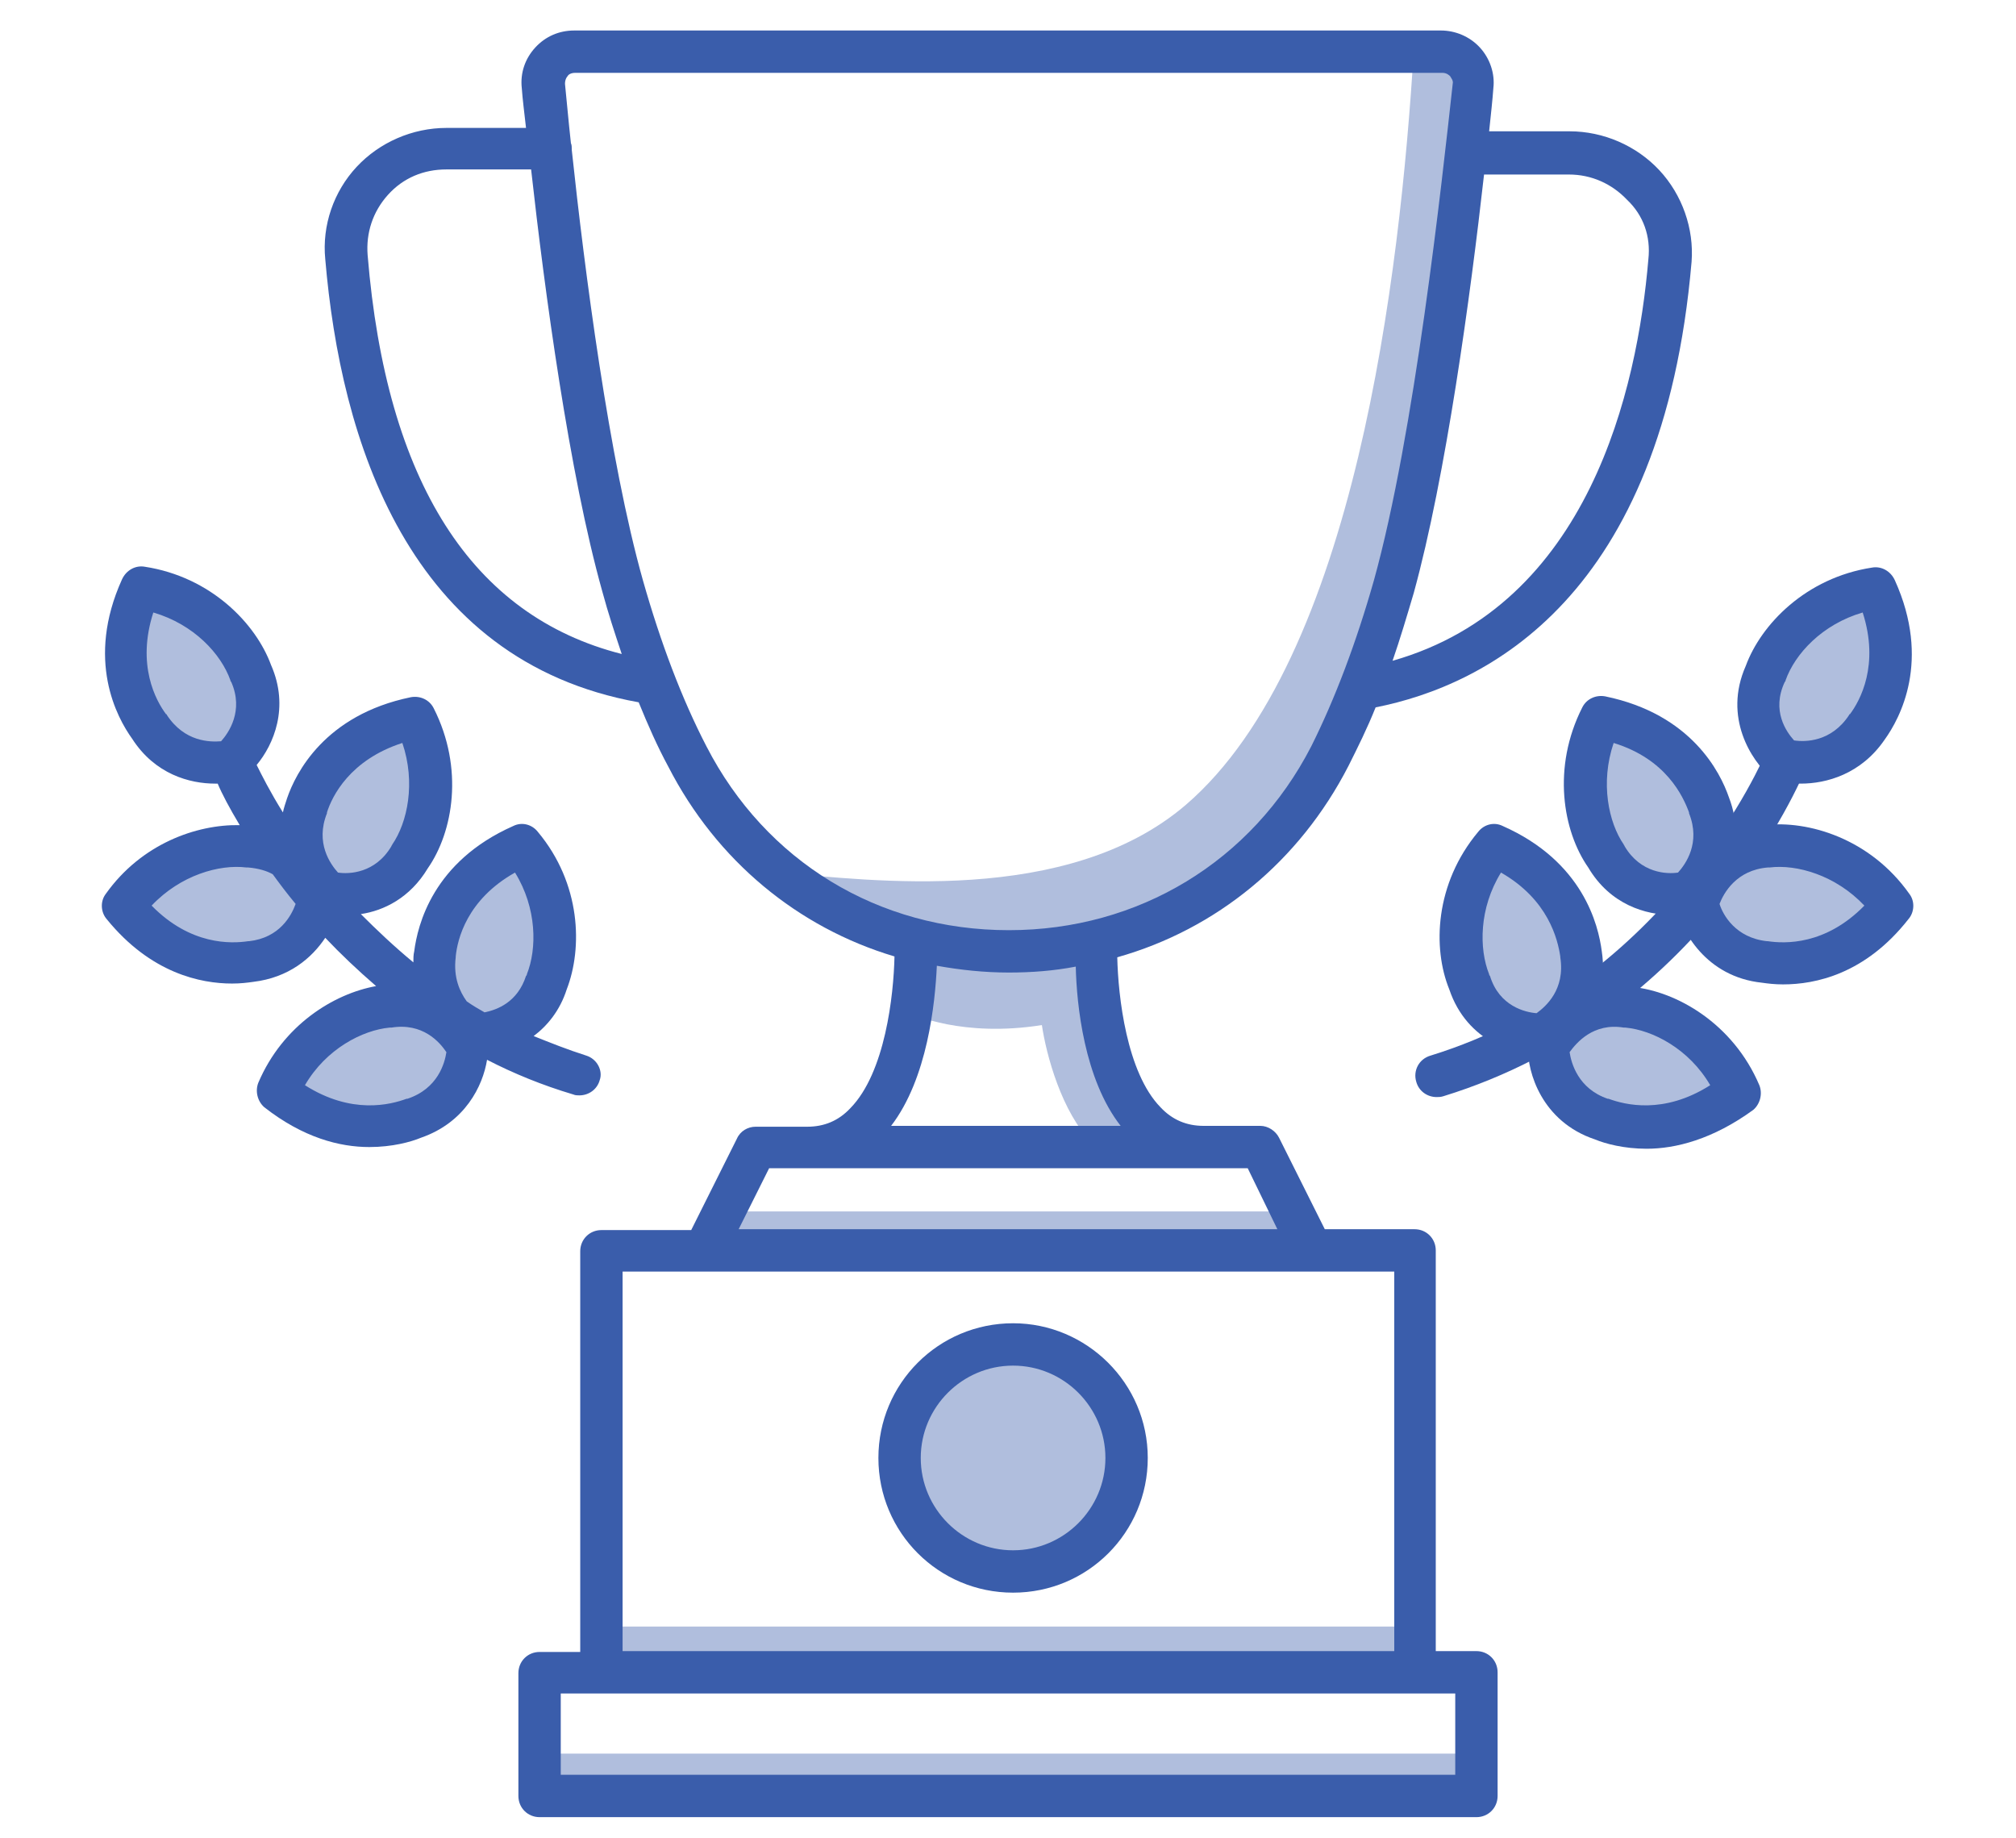 <?xml version="1.0" encoding="utf-8"?>
<!-- Generator: Adobe Illustrator 24.2.0, SVG Export Plug-In . SVG Version: 6.00 Build 0)  -->
<svg version="1.1" id="Layer_1" xmlns="http://www.w3.org/2000/svg" xmlns:xlink="http://www.w3.org/1999/xlink" x="0px" y="0px"
	 viewBox="0 0 238 217" style="enable-background:new 0 0 238 217;" xml:space="preserve">
<style type="text/css">
	.st0{fill:#99C8CD;}
	.st1{fill:#EDDEE8;}
	.st2{fill:#E7D2E0;}
	.st3{fill:#B0BEDD;}
	.st4{fill:#DABCD1;}
	.st5{fill:none;stroke:#852065;stroke-width:5;stroke-linecap:round;stroke-linejoin:round;stroke-miterlimit:10;}
	.st6{fill:none;stroke:#A4588C;stroke-width:5;stroke-linecap:round;stroke-linejoin:round;stroke-miterlimit:10;}
	.st7{fill:none;stroke:#DABCD1;stroke-width:5;stroke-linecap:round;stroke-linejoin:round;stroke-miterlimit:10;}
	.st8{fill:#852065;}
	.st9{fill:#A4588C;}
	.st10{fill:none;stroke:#3A5DAB;stroke-width:5;stroke-linecap:round;stroke-linejoin:round;stroke-miterlimit:10;}
	.st11{fill:#3A5DAB;}
	.st12{fill:none;stroke:#007482;stroke-width:5;stroke-linecap:round;stroke-linejoin:round;stroke-miterlimit:10;}
	.st13{fill:#99C8CD;stroke:#007482;stroke-width:5;stroke-linecap:round;stroke-linejoin:round;stroke-miterlimit:10;}
	.st14{fill:#007482;}
</style>
<circle class="st3" cx="119.6" cy="172.1" r="13.4"/>
<rect x="86" y="143" class="st3" width="67" height="4"/>
<rect x="71" y="192" class="st3" width="96" height="6"/>
<rect x="66" y="207" class="st3" width="108" height="6"/>
<path class="st3" d="M136,134l-6.7-21.7L109,112l-1.3,7.7c0,0,5.9,2.8,15.3,1.3c0.5,3.4,2.3,10.3,6,14L136,134z"/>
<path class="st3" d="M170.2,6h-3.3c-1.6,26.3-6.9,71.8-26.9,89c-14,12-37.3,8.9-48,8c19.9,11.7,53,9.4,64.9-13.7
	c3.2-6.2,5.7-13,7.6-20.1c4.9-17.7,8.2-48.1,9.3-59.1C174.1,7.9,172.4,6,170.2,6z"/>
<path class="st11" d="M195.9,20.1c-2.7-2.9-6.6-4.6-10.6-4.6h-9.5c0.2-1.9,0.4-3.7,0.5-5.1c0.2-1.7-0.4-3.5-1.6-4.8
	c-1.2-1.3-2.9-2-4.6-2H67.8c-1.8,0-3.4,0.7-4.6,2c-1.2,1.3-1.8,3-1.6,4.8c0.1,1.4,0.3,2.9,0.5,4.7h-9.4c-4,0-7.9,1.7-10.6,4.6
	c-2.7,2.9-4.1,6.9-3.7,10.9c1.8,21.2,9.7,47.4,37,52.3c1.1,2.7,2.2,5.2,3.5,7.6c5.7,11.1,15.3,19,26.7,22.4
	c-0.1,4.6-1.1,13.7-5.2,17.9c-1.4,1.5-3.1,2.2-5.1,2.2h-6.1c-0.9,0-1.8,0.5-2.2,1.4l-5.4,10.8H71c-1.4,0-2.5,1.1-2.5,2.5v47.3h-4.8
	c-1.4,0-2.5,1.1-2.5,2.5V212c0,1.4,1.1,2.5,2.5,2.5h110.6c1.4,0,2.5-1.1,2.5-2.5v-14.6c0-1.4-1.1-2.5-2.5-2.5h-4.8v-47.3
	c0-1.4-1.1-2.5-2.5-2.5h-10.6l-5.4-10.8c-0.4-0.8-1.3-1.4-2.2-1.4h-6.7c-2,0-3.7-0.7-5.1-2.2c-4-4.1-5-13.1-5.1-17.7
	c11.7-3.3,21.5-11.3,27.3-22.6c1.1-2.2,2.2-4.4,3.2-6.9c13.1-2.6,33.9-13,37.3-52.6C200,27,198.6,23,195.9,20.1z M43.4,30.1
	c-0.2-2.6,0.6-5.1,2.4-7.1c1.8-2,4.2-3,6.9-3h10c1.6,14.4,4.5,35.9,8.4,49.8c0.7,2.6,1.5,5,2.3,7.4C55.7,72.7,45.6,56.9,43.4,30.1z
	 M171.8,209.5H66.2v-9.6H71h96h4.8V209.5z M164.5,194.9h-91v-44.8h9.7h71.7h9.7V194.9z M150.8,145.1H87.2l3.6-7.2h56.5L150.8,145.1z
	 M132.3,132.9h-27.1c4.3-5.6,5.2-14.5,5.4-18.9c2.8,0.5,5.6,0.8,8.5,0.8c2.7,0,5.3-0.2,7.9-0.7C127.1,118.6,128,127.4,132.3,132.9z
	 M162.2,68.5c-2.1,7.4-4.6,14-7.4,19.6c-7,13.6-20.4,21.7-35.7,21.7c-15.4,0-28.7-8.1-35.7-21.7c-2.9-5.6-5.4-12.2-7.5-19.6
	c-4-14.2-6.9-36.7-8.4-50.8c0,0,0-0.1,0-0.1c0-0.2,0-0.5-0.1-0.7c-0.3-2.7-0.5-5.1-0.7-7c0-0.5,0.2-0.8,0.3-0.9
	c0.1-0.2,0.4-0.4,0.9-0.4h102.4c0.5,0,0.8,0.3,0.9,0.4c0.1,0.2,0.4,0.5,0.3,0.9C170.2,21.7,167,51.2,162.2,68.5z M194.6,30.6
	c-1.3,15.3-7,40.8-30.2,47.4c0.9-2.6,1.7-5.3,2.5-8c3.8-13.8,6.7-35.1,8.3-49.4h10c2.7,0,5.1,1.1,6.9,3
	C194,25.4,194.9,27.9,194.6,30.6z"/>
<path class="st11" d="M119.6,188c-8.8,0-15.9-7.1-15.9-15.9s7.1-15.9,15.9-15.9c8.7,0,15.9,7.1,15.9,15.9S128.4,188,119.6,188z
	 M119.6,161.2c-6,0-10.9,4.9-10.9,10.9s4.9,10.9,10.9,10.9c6,0,10.9-4.9,10.9-10.9S125.6,161.2,119.6,161.2z"/>
<path class="st3" d="M27.4,89.8c0,0,5-4.2,2.2-10.3c-1.4-4-5.9-9-13-10c-3.2,7.2-1.5,13,1,16.4C21.2,91.4,27.4,89.8,27.4,89.8z"/>
<path class="st3" d="M38.7,105.3c0,0,6.3,1.6,9.7-4.2c2.4-3.5,3.9-10,0.6-16.4c-7.7,1.6-11.4,6.3-12.7,10.3
	C33.8,101.3,38.7,105.3,38.7,105.3z"/>
<path class="st3" d="M37.6,106.6c0,0-1.5-6.3-8.2-6.7c-4.2-0.5-10.7,1.2-14.8,7c4.9,6.1,10.9,7.2,15,6.6
	C36.2,112.9,37.6,106.6,37.6,106.6z"/>
<path class="st3" d="M56,122.1c0,0,6.5,0.2,8.5-6.2c1.6-3.9,1.6-10.6-2.9-16.1c-7.2,3.2-9.8,8.6-10.2,12.8
	C50.3,119.2,56,122.1,56,122.1z"/>
<path class="st3" d="M55.2,123.6c0,0-2.9-5.9-9.4-4.7c-4.2,0.4-10.2,3.5-13,10.1c6.1,4.9,12.2,4.7,16.1,3.2
	C55.2,130,55.2,123.6,55.2,123.6z"/>
<path class="st11" d="M69.2,124.6c-2.2-0.7-4.2-1.5-6.2-2.3c1.6-1.2,3.1-3,3.9-5.5c1.9-4.9,1.7-12.5-3.4-18.6
	c-0.7-0.9-1.9-1.2-2.9-0.7c-9.5,4.2-11.3,11.7-11.7,14.8c-0.1,0.4-0.1,0.9-0.1,1.3c-2.3-1.9-4.3-3.8-6.2-5.7
	c2.7-0.4,5.8-1.9,7.9-5.4c3-4.3,4.3-11.8,0.7-18.9c-0.5-1-1.6-1.5-2.7-1.3c-10.2,2.1-13.6,9-14.6,11.9c-0.2,0.6-0.4,1.2-0.5,1.7
	c-1.5-2.4-2.5-4.4-3.1-5.6c2-2.4,3.9-6.8,1.7-11.8c-1.8-4.9-7.1-10.4-14.9-11.6c-1.1-0.2-2.2,0.4-2.7,1.5
	c-4.3,9.5-0.6,16.3,1.2,18.8c2.7,4.2,6.8,5.3,9.8,5.3c0.1,0,0.2,0,0.3,0c0.5,1.2,1.4,2.9,2.6,4.9c-5.1-0.1-11.6,2.2-15.8,8.1
	c-0.7,0.9-0.6,2.2,0.1,3c5.2,6.4,11.1,7.6,14.8,7.6c1,0,1.8-0.1,2.5-0.2c4.2-0.5,6.9-2.8,8.5-5.2c1.8,1.9,3.8,3.8,6,5.7
	c-5,0.9-11,4.6-13.9,11.4c-0.4,1-0.1,2.2,0.7,2.9c4.6,3.6,8.9,4.7,12.4,4.7c2.7,0,4.9-0.6,6.1-1.1c5.2-1.8,7.3-6.1,7.8-9.2
	c3.1,1.6,6.5,3,10.2,4.1c0.2,0.1,0.5,0.1,0.7,0.1c1.1,0,2.1-0.7,2.4-1.8C71.2,126.4,70.5,125,69.2,124.6z M38.6,96c0,0,0-0.1,0-0.1
	c0.6-1.9,2.7-6.2,8.9-8.2c1.6,4.7,0.6,9.4-1.2,12c0,0.1-0.1,0.1-0.1,0.2c-1.9,3.2-5,3.3-6.3,3.1C39,102,37.2,99.5,38.6,96z
	 M19.7,84.4c0,0,0-0.1-0.1-0.1c-1.2-1.6-3.5-5.8-1.5-12c4.8,1.4,8,4.9,9.1,8c0,0.1,0,0.1,0.1,0.2c1.5,3.4-0.3,6-1.2,7
	C24.8,87.6,21.8,87.6,19.7,84.4z M29.4,111.1c0,0-0.1,0-0.1,0c-2,0.3-6.8,0.5-11.4-4.2c3.4-3.6,8-4.9,11.2-4.5c0.1,0,0.1,0,0.2,0
	c1.2,0.1,2.2,0.4,2.9,0.8c0.8,1.1,1.7,2.3,2.7,3.5C34.4,108.1,33,110.7,29.4,111.1z M53.8,113c0,0,0-0.1,0-0.1c0.2-2,1.3-6.7,7-9.9
	c2.6,4.2,2.6,9,1.4,12c0,0.1,0,0.1-0.1,0.2c-1,3.1-3.4,4-4.9,4.3c-0.7-0.4-1.4-0.8-2.1-1.3C54.3,117.1,53.5,115.4,53.8,113z
	 M48.1,129.7c0,0-0.1,0-0.1,0c-1.9,0.7-6.5,1.9-12-1.6c2.5-4.3,6.8-6.5,10-6.8c0.1,0,0.1,0,0.2,0c3.7-0.6,5.7,1.7,6.5,2.9
	C52.5,125.5,51.7,128.5,48.1,129.7z"/>
<path class="st3" d="M210.6,89.8c0,0-5-4.2-2.2-10.3c1.4-4,5.9-9,13-10c3.2,7.2,1.5,13-1,16.4C216.7,91.4,210.6,89.8,210.6,89.8z"/>
<path class="st11" d="M169.6,129.5c-1.1,0-2.1-0.7-2.4-1.8c-0.4-1.3,0.3-2.7,1.7-3.1c28.2-8.7,39.4-35.4,39.5-35.6
	c0.5-1.3,2-1.9,3.3-1.4c1.3,0.5,1.9,2,1.4,3.3c-0.5,1.2-12.2,29.1-42.7,38.5C170.1,129.5,169.8,129.5,169.6,129.5z"/>
<path class="st11" d="M212.6,92.5c-1,0-1.9-0.1-2.6-0.3c-0.4-0.1-0.7-0.3-1-0.5c-2.2-1.9-5.6-7-2.9-13.1c1.8-4.9,7.1-10.4,14.9-11.6
	c1.1-0.2,2.2,0.4,2.7,1.5c4.3,9.5,0.6,16.3-1.2,18.8C219.7,91.4,215.6,92.5,212.6,92.5z M211.8,87.4c1.3,0.2,4.4,0.2,6.5-3
	c0,0,0-0.1,0.1-0.1c1.2-1.6,3.5-5.8,1.5-12c-4.8,1.4-8,4.9-9.1,8c0,0.1,0,0.1-0.1,0.2C209.1,83.9,210.9,86.4,211.8,87.4z"/>
<path class="st3" d="M199.3,105.3c0,0-6.3,1.6-9.7-4.2c-2.4-3.5-3.9-10-0.6-16.4c7.7,1.6,11.4,6.3,12.7,10.3
	C204.2,101.3,199.3,105.3,199.3,105.3z"/>
<path class="st11" d="M197.4,108c-3.1,0-7.3-1.2-9.9-5.6c-3-4.3-4.3-11.8-0.7-18.9c0.5-1,1.6-1.5,2.7-1.3c10.2,2.1,13.6,9,14.6,11.9
	c2.4,6.2-1.1,11.2-3.2,13c-0.3,0.2-0.6,0.4-1,0.5C199.2,107.9,198.4,108,197.4,108z M199.3,105.3L199.3,105.3L199.3,105.3z
	 M199.3,105.3L199.3,105.3L199.3,105.3z M190.5,87.7c-1.6,4.7-0.6,9.4,1.2,12c0,0.1,0.1,0.1,0.1,0.2c1.9,3.2,5,3.3,6.3,3.1
	c0.9-1,2.7-3.5,1.3-7c0,0,0-0.1,0-0.1C198.7,94,196.7,89.6,190.5,87.7z"/>
<path class="st3" d="M200.4,106.6c0,0,1.5-6.3,8.2-6.7c4.2-0.5,10.7,1.2,14.8,7c-4.9,6.1-10.9,7.2-15,6.6
	C201.7,112.9,200.4,106.6,200.4,106.6z"/>
<path class="st11" d="M210.5,116.2c-1,0-1.8-0.1-2.5-0.2c-6.6-0.7-9.5-6.1-10.1-8.9c-0.1-0.4-0.1-0.7,0-1.1
	c0.7-2.8,3.7-8.2,10.4-8.6c5.2-0.6,12.5,1.6,17.1,8.1c0.7,0.9,0.6,2.2-0.1,3C220.2,115,214.3,116.2,210.5,116.2z M203,106.7
	c0.4,1.3,1.9,4,5.6,4.4c0,0,0.1,0,0.1,0c2,0.3,6.8,0.5,11.4-4.2c-3.4-3.6-8-4.9-11.2-4.5c-0.1,0-0.1,0-0.2,0
	C205,102.7,203.5,105.4,203,106.7z M200.4,106.6L200.4,106.6L200.4,106.6z"/>
<path class="st3" d="M182,122.1c0,0-6.5,0.2-8.5-6.2c-1.6-3.9-1.6-10.6,2.9-16.1c7.2,3.2,9.8,8.6,10.2,12.8
	C187.7,119.2,182,122.1,182,122.1z"/>
<path class="st11" d="M181.9,124.6c-3,0-8.7-1.6-10.8-7.8c-2-4.9-1.7-12.5,3.4-18.6c0.7-0.9,1.9-1.2,2.9-0.7
	c9.5,4.2,11.3,11.7,11.7,14.8c1,6.6-3.5,10.7-6,12c-0.3,0.2-0.7,0.3-1.1,0.3C182,124.6,181.9,124.6,181.9,124.6z M182,122.1
	L182,122.1L182,122.1z M182,122.1L182,122.1L182,122.1z M177.2,103c-2.6,4.2-2.6,9-1.4,12c0,0.1,0,0.1,0.1,0.2
	c1.1,3.6,4.2,4.3,5.5,4.4c1.1-0.8,3.4-2.8,2.8-6.6c0,0,0-0.1,0-0.1C183.9,110.9,182.8,106.2,177.2,103z"/>
<path class="st3" d="M182.8,123.6c0,0,2.9-5.9,9.4-4.7c4.2,0.4,10.2,3.5,13,10.1c-6.1,4.9-12.2,4.7-16.1,3.2
	C182.8,130,182.8,123.6,182.8,123.6z"/>
<path class="st11" d="M194.4,135.6c-2.7,0-4.9-0.6-6.1-1.1c-6.3-2.1-8-8-7.9-10.8c0-0.4,0.1-0.7,0.3-1.1c1.3-2.6,5.4-7.2,12-6.1
	c5.2,0.5,11.9,4.3,15,11.6c0.4,1,0.1,2.2-0.7,2.9C202.2,134.5,197.8,135.6,194.4,135.6z M185.3,124.2c0.2,1.3,1,4.3,4.5,5.5
	c0,0,0.1,0,0.1,0c1.9,0.7,6.5,1.9,12-1.6c-2.5-4.3-6.8-6.5-10-6.8c-0.1,0-0.1,0-0.2,0C188.1,120.7,186.1,123.1,185.3,124.2z"/>
</svg>
